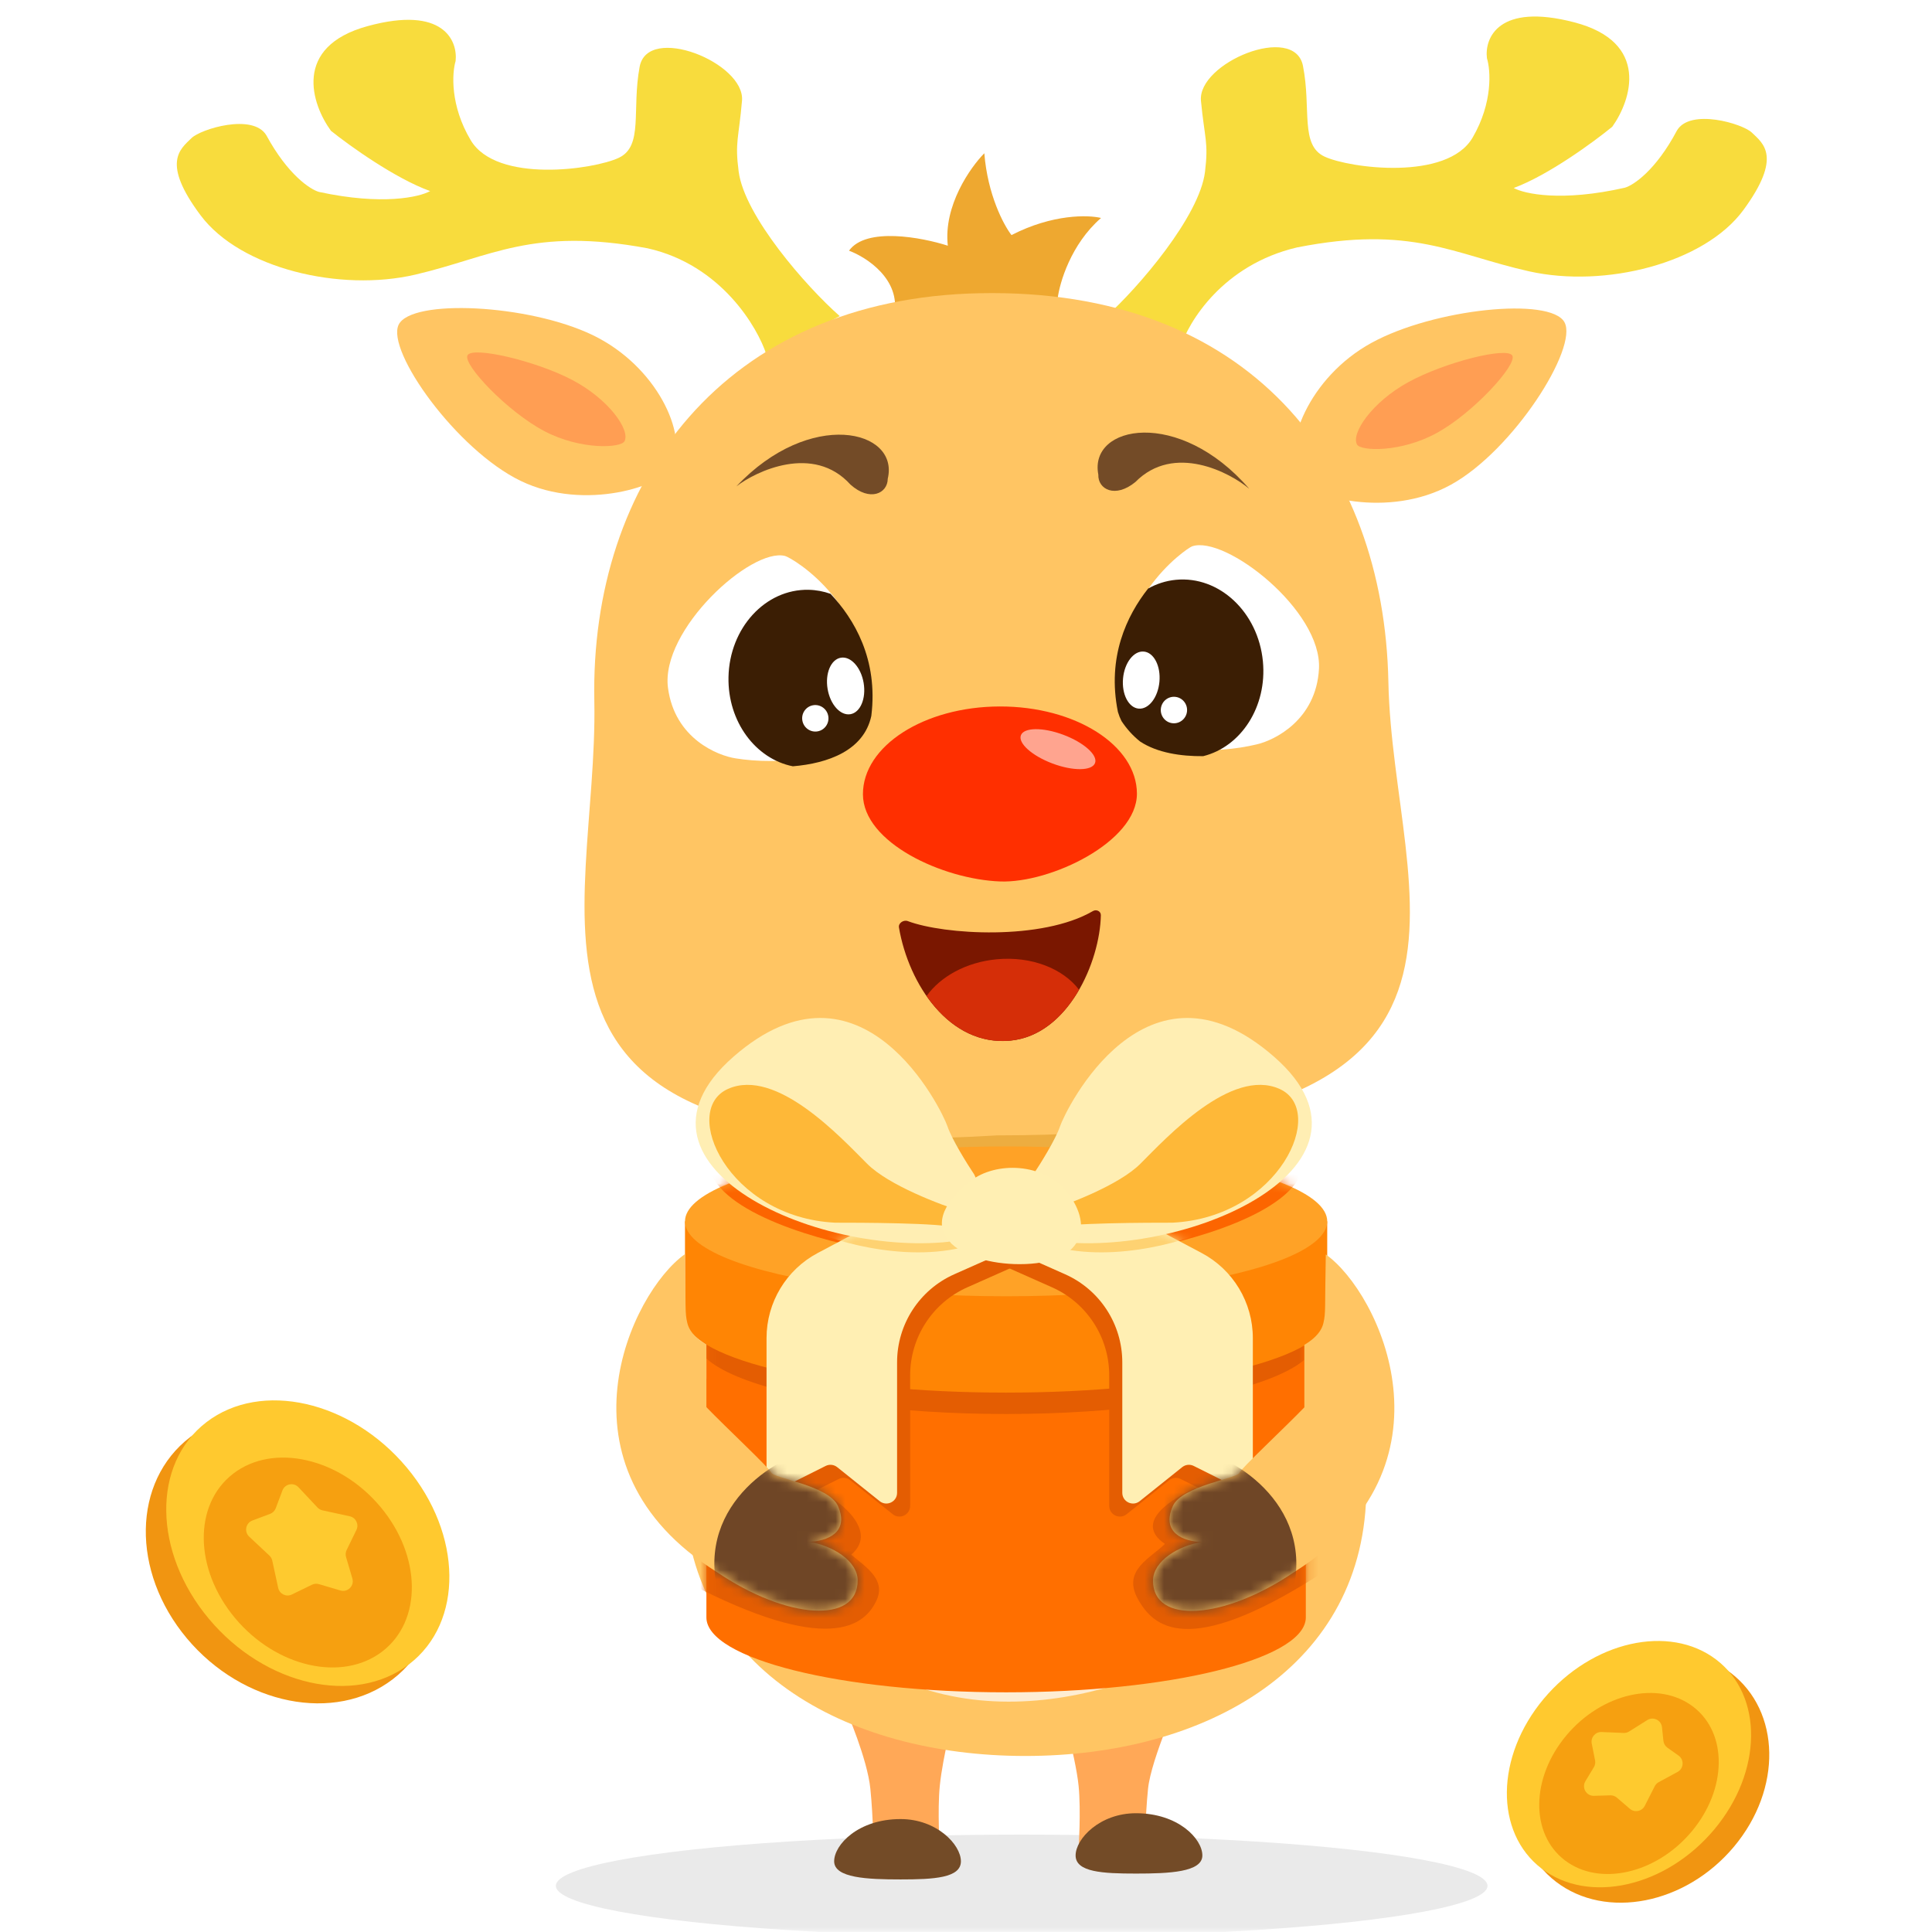 <svg width="200" height="200" viewBox="0 0 200 200" fill="none" xmlns="http://www.w3.org/2000/svg">
<mask id="mask0_47_763" style="mask-type:alpha" maskUnits="userSpaceOnUse" x="0" y="0" width="200" height="200">
<rect x="-7.62939e-06" width="200" height="200" fill="#D9D9D9"/>
</mask>
<g mask="url(#mask0_47_763)">
<ellipse cx="13.638" cy="16.337" rx="13.638" ry="16.337" transform="matrix(0.794 -0.608 -0.642 -0.767 29.828 182.127)" fill="#F19511"/>
<ellipse cx="12.891" cy="16.337" rx="12.891" ry="16.337" transform="matrix(0.794 -0.608 -0.642 -0.767 32.117 180.117)" fill="#FFC92F"/>
<g filter="url(#filter0_i_47_763)">
<ellipse cx="9.474" cy="12.007" rx="9.474" ry="12.007" transform="matrix(0.794 -0.608 -0.642 -0.767 32.049 174.722)" fill="#F6A010"/>
</g>
<path d="M35.235 164.645C35.995 164.87 36.702 164.163 36.477 163.403L35.823 161.185C35.752 160.946 35.773 160.689 35.882 160.465L36.896 158.38C37.179 157.798 36.842 157.104 36.209 156.966L33.385 156.351C33.187 156.308 33.006 156.206 32.868 156.058L30.902 153.962C30.395 153.422 29.498 153.6 29.237 154.294L28.546 156.13C28.444 156.399 28.232 156.612 27.962 156.713L26.126 157.404C25.433 157.665 25.254 158.563 25.794 159.07L27.89 161.035C28.038 161.174 28.141 161.354 28.184 161.552L28.798 164.377C28.936 165.01 29.63 165.347 30.212 165.063L32.297 164.05C32.521 163.941 32.778 163.92 33.017 163.99L35.235 164.645Z" fill="#FECA2F"/>
<ellipse cx="105.764" cy="195.219" rx="48.222" ry="5.299" fill="#EAEAEA"/>
<path d="M90.528 139.477C90.528 139.477 95.078 138.675 95.84 136.402C96.366 134.833 98.379 123.152 98.379 123.152C98.379 123.152 90.431 128.451 84.072 134.28C82.751 135.49 77.256 137.755 77.256 137.755L79.271 141.995C79.271 141.995 81.225 141.066 83.27 140.33C85.315 139.594 90.528 139.477 90.528 139.477Z" fill="#FFA857"/>
<path d="M87.602 177.063H98.849C98.849 177.063 97.599 181.749 97.287 184.873C97.029 187.448 97.287 191.434 97.287 191.434H90.414C90.414 191.434 90.414 188.31 90.101 185.185C89.789 182.061 87.602 177.063 87.602 177.063Z" fill="#FFA857"/>
<path d="M122.279 175.188H109.47C109.47 175.188 111.345 181.749 111.657 184.873C111.915 187.448 111.657 191.434 111.657 191.434H118.53C118.53 191.434 118.53 188.31 118.843 185.186C119.155 182.061 122.279 175.188 122.279 175.188Z" fill="#FFA857"/>
<path d="M141.444 153.974C141.444 172.608 124.776 181.778 106.142 181.778C87.507 181.778 70.839 172.608 70.839 153.974C70.839 135.339 93.645 111.173 106.142 111.173C118.638 111.173 141.444 135.339 141.444 153.974Z" fill="#FFC563"/>
<path d="M106.142 111.173C111.189 111.173 117.917 115.116 124.146 121.043C118.904 122.047 113.055 122.786 106.851 122.934C98.586 123.131 92.138 122.624 87.259 121.895C93.727 115.496 100.856 111.173 106.142 111.173Z" fill="#EDAD40"/>
<path d="M85.505 168.957C71.102 155.92 89.842 135.138 101.013 126.377C105.483 122.913 109.972 124.933 111.658 126.377C138.993 149.191 133.298 164.269 127.034 168.957C119.192 174.389 99.909 181.993 85.505 168.957Z" fill="#FEEDD3"/>
<path d="M99.473 192.683C99.473 194.409 96.676 194.558 93.225 194.558C89.774 194.558 86.352 194.409 86.352 192.683C86.352 190.958 88.851 188.309 93.225 188.309C96.974 188.309 99.473 190.958 99.473 192.683Z" fill="#734B27"/>
<path d="M111.347 192.078C111.347 193.803 114.144 193.952 117.595 193.952C121.046 193.952 124.468 193.803 124.468 192.078C124.468 190.352 121.969 187.704 117.595 187.704C113.846 187.704 111.347 190.352 111.347 192.078Z" fill="#734B27"/>
<path d="M134.425 49.525C135.481 51.448 143.719 53.739 150.186 50.186C156.654 46.633 163.403 35.996 161.953 33.356C160.503 30.717 148.431 31.946 141.963 35.499C135.496 39.051 132.648 46.29 134.425 49.525Z" fill="#FFC563"/>
<path d="M140.479 46.018C140.857 46.707 145 46.874 148.754 44.812C152.508 42.75 157.075 37.757 156.556 36.811C156.036 35.865 149.535 37.501 145.781 39.563C142.027 41.626 139.842 44.859 140.479 46.018Z" fill="#FF9E53"/>
<path d="M69.622 48.284C68.67 50.26 60.568 52.99 53.919 49.79C47.27 46.59 39.959 36.33 41.266 33.617C42.572 30.903 54.692 31.482 61.341 34.682C67.99 37.883 71.223 44.957 69.622 48.284Z" fill="#FFC563"/>
<path d="M64.648 45.678C64.283 46.374 60.144 46.62 56.351 44.63C52.558 42.641 47.896 37.737 48.397 36.781C48.899 35.825 55.43 37.336 59.223 39.326C63.016 41.316 65.263 44.507 64.648 45.678Z" fill="#FF9E53"/>
<g filter="url(#filter1_i_47_763)">
<path d="M114.435 32.843L122.163 36.047C123.008 33.318 126.61 27.412 134.256 25.617C146.156 23.269 150.47 26.341 158.306 28.091C166.143 29.841 176.431 27.262 180.482 21.734C184.533 16.206 182.52 14.853 181.347 13.722C180.385 12.795 174.968 11.187 173.597 13.51C171.412 17.64 169.093 19.178 168.207 19.431C161.657 20.918 157.807 20.071 156.701 19.462C160.303 18.126 165.003 14.677 166.903 13.119C168.867 10.372 170.833 4.366 162.978 2.314C155.123 0.261 153.671 3.935 153.927 6.029C154.311 7.257 154.554 10.617 152.449 14.237C149.819 18.761 139.706 17.41 137.131 16.217C134.555 15.025 135.764 11.292 134.883 6.821C134.001 2.351 123.946 6.512 124.323 10.442C124.7 14.372 125.117 14.687 124.743 17.777C124.186 22.387 117.871 29.756 114.435 32.843Z" fill="#F8DC3D"/>
</g>
<g filter="url(#filter2_i_47_763)">
<path d="M86.93 32.724L79.331 36.686C78.457 33.966 74.7 27.419 67.036 25.703C55.112 23.478 50.83 26.595 43.012 28.425C35.194 30.256 24.881 27.784 20.772 22.298C16.664 16.812 18.663 15.438 19.825 14.296C20.777 13.359 26.177 11.694 27.572 14.003C29.8 18.11 32.134 19.624 33.023 19.868C39.588 21.288 43.429 20.401 44.529 19.78C40.913 18.481 36.178 15.081 34.262 13.543C32.269 10.817 30.241 4.831 38.075 2.698C45.908 0.564 47.398 4.223 47.164 6.319C46.792 7.551 46.584 10.914 48.726 14.511C51.403 19.008 61.501 17.552 64.064 16.333C66.627 15.114 65.38 11.394 66.215 6.915C67.05 2.435 77.148 6.492 76.812 10.426C76.475 14.36 76.061 14.679 76.467 17.765C77.072 22.369 83.463 29.672 86.93 32.724Z" fill="#F8DC3D"/>
</g>
<path d="M92.57 32.571C93.263 28.933 89.738 26.642 87.889 25.951C89.66 23.474 95.446 24.575 98.118 25.435C97.648 21.313 100.441 17.337 101.897 15.864C102.237 20.184 103.913 23.313 104.709 24.337C108.963 22.143 112.662 22.241 113.98 22.564C110.855 25.282 109.68 29.286 109.483 30.948L92.57 32.571Z" fill="#EEA830"/>
<path d="M143.725 70.591C144.176 93.299 159.465 117.506 103.188 117.535C49.181 120.881 61.975 95.263 61.524 72.554C61.073 49.845 74.907 30.88 101.456 30.353C129.256 29.801 143.274 47.882 143.725 70.591Z" fill="#FFC563"/>
<path d="M129.321 50.601C122.067 42.197 112.695 43.98 113.698 49.13C113.64 50.654 115.439 51.617 117.53 49.902C121.541 45.833 127.372 48.943 129.321 50.601Z" fill="#734B27"/>
<path d="M76.228 50.352C83.839 42.269 93.125 44.456 91.9 49.558C91.892 51.083 90.053 51.967 88.038 50.163C84.207 45.924 78.246 48.779 76.228 50.352Z" fill="#734B27"/>
<g filter="url(#filter3_d_47_763)">
<path d="M115.727 73.699C113.61 63.231 122.221 57.372 122.783 57.18C126.208 56.008 136.246 63.819 135.915 69.864C135.624 75.166 131.301 77.267 129.464 77.684C125.561 78.626 117.349 79.147 115.727 73.699Z" fill="white"/>
</g>
<path d="M121.73 60.021C126.215 59.591 130.246 63.37 130.735 68.463C131.184 73.145 128.48 77.305 124.555 78.278C122.234 78.3 119.794 77.93 118.023 76.762C117.291 76.178 116.639 75.465 116.101 74.647C115.952 74.353 115.826 74.038 115.726 73.7C114.575 68.012 116.653 63.716 118.847 60.931C119.721 60.439 120.692 60.121 121.73 60.021Z" fill="#3B1E04"/>
<ellipse cx="118.14" cy="70.403" rx="1.891" ry="2.965" transform="rotate(5.244 118.14 70.403)" fill="white"/>
<ellipse cx="121.525" cy="73.503" rx="1.361" ry="1.372" transform="rotate(5.244 121.525 73.503)" fill="white"/>
<g filter="url(#filter4_d_47_763)">
<path d="M90.196 74.113C91.508 63.514 82.605 58.362 81.9 58.18C78.396 57.272 68.983 65.827 69.774 71.829C70.469 77.094 74.94 78.859 76.803 79.134C80.766 79.775 88.994 79.669 90.196 74.113Z" fill="white"/>
</g>
<path d="M83.696 61.055C79.22 60.969 75.511 65.02 75.413 70.103C75.324 74.698 78.215 78.562 82.077 79.327C85.686 79.025 89.419 77.715 90.199 74.113C90.925 68.246 88.422 64.074 85.978 61.474C85.257 61.217 84.491 61.071 83.696 61.055Z" fill="#3B1E04"/>
<ellipse cx="1.891" cy="2.965" rx="1.891" ry="2.965" transform="matrix(-0.986 0.167 0.167 0.986 88.908 67.771)" fill="white"/>
<ellipse cx="1.361" cy="1.372" rx="1.361" ry="1.372" transform="matrix(-0.986 0.167 0.167 0.986 85.514 72.779)" fill="white"/>
<path d="M113.139 94.313C107.871 97.388 97.745 96.771 93.977 95.353C93.543 95.19 92.981 95.554 93.059 96.011C94.066 101.914 98.301 108.33 104.591 107.726C110.583 107.151 113.86 99.587 113.961 94.746C113.97 94.33 113.498 94.103 113.139 94.313Z" fill="#7A1700"/>
<path d="M103.159 99.306C106.776 98.959 110.049 100.273 111.705 102.461C110.123 105.203 107.731 107.424 104.591 107.726C100.922 108.077 97.955 106.04 95.917 103.111C97.348 101.102 100.004 99.609 103.159 99.306Z" fill="#D52E08"/>
<path d="M117.694 82.154C117.706 87.157 108.737 91.439 103.535 91.248C97.591 91.03 89.344 87.229 89.331 82.227C89.318 77.224 95.657 73.153 103.489 73.133C111.321 73.113 117.681 77.152 117.694 82.154Z" fill="#FF2F00"/>
<ellipse opacity="0.56" cx="109.52" cy="77.553" rx="4.098" ry="1.59" transform="rotate(20.529 109.52 77.553)" fill="white"/>
<path d="M135.178 167.431L135.168 167.632C134.744 171.823 121.019 175.188 104.151 175.188C87.016 175.188 73.126 171.715 73.126 167.431V136.406H135.178V167.431Z" fill="#FF6F00"/>
<mask id="mask1_47_763" style="mask-type:alpha" maskUnits="userSpaceOnUse" x="73" y="136" width="63" height="40">
<path d="M135.178 167.431L135.168 167.632C134.744 171.823 121.019 175.188 104.151 175.188C87.016 175.188 73.126 171.715 73.126 167.431V136.406H135.178V167.431Z" fill="#FF8707"/>
</mask>
<g mask="url(#mask1_47_763)">
<ellipse cx="104.152" cy="138.622" rx="32.134" ry="7.756" fill="#E45D02"/>
<path d="M88.111 160.941C91.241 158.338 86.26 154.723 84 154H82.374C73.855 155.88 60.701 158.601 72.5 164.5C86.5 171.5 89.676 167.883 90.719 165.713C91.762 163.544 89.676 162.243 88.111 160.941Z" fill="#E45D02"/>
<path d="M120.59 159.823C117.22 157.54 121.528 155.025 123.706 154.083L125.324 153.924C133.987 154.958 147.334 156.245 136.171 163.274C122.926 171.615 119.406 168.461 117.777 165.499C116.148 162.538 119.161 161.272 120.59 159.823Z" fill="#E45D02"/>
</g>
<path d="M137.394 136.406L137.383 136.606C136.927 140.797 122.224 144.163 104.152 144.163C86.08 144.163 71.376 140.797 70.921 136.606L70.91 136.406V126.433H137.394V136.406Z" fill="#FF8504"/>
<ellipse cx="104.152" cy="126.433" rx="33.242" ry="7.756" fill="#FFA226"/>
<mask id="mask2_47_763" style="mask-type:alpha" maskUnits="userSpaceOnUse" x="70" y="118" width="68" height="17">
<ellipse cx="104.152" cy="126.433" rx="33.242" ry="7.756" fill="#FE9509"/>
</mask>
<g mask="url(#mask2_47_763)">
<g filter="url(#filter5_f_47_763)">
<path d="M74.234 122.555C77.447 126.84 88.639 129.388 93.071 129.758L95.287 126.987L77.004 119.231C75.157 118.308 70.91 118.123 74.234 122.555Z" fill="#FC6500"/>
</g>
<g filter="url(#filter6_f_47_763)">
<path d="M134.07 122.555C130.856 126.84 119.665 129.388 115.233 129.758L113.016 126.987L131.299 119.231C133.146 118.308 137.394 118.123 134.07 122.555Z" fill="#FC6500"/>
</g>
</g>
<path d="M86.01 131.057L92.191 127.785H112.462L100.14 133.261C96.539 134.862 94.218 138.433 94.218 142.374V155.887C94.218 156.816 93.143 157.332 92.418 156.752L88.014 153.229C87.677 152.959 87.213 152.91 86.827 153.104L82.307 155.363C81.57 155.732 80.704 155.196 80.704 154.372V139.871C80.704 136.177 82.745 132.785 86.01 131.057Z" fill="#E45D02"/>
<path d="M84.659 129.706L90.839 126.433H111.111L98.789 131.91C95.187 133.511 92.866 137.082 92.866 141.023V154.535C92.866 155.464 91.792 155.981 91.066 155.401L86.663 151.878C86.325 151.608 85.862 151.559 85.475 151.752L80.956 154.012C80.219 154.38 79.352 153.845 79.352 153.021V138.519C79.352 134.825 81.394 131.434 84.659 129.706Z" fill="#FFEFB3"/>
<mask id="mask3_47_763" style="mask-type:alpha" maskUnits="userSpaceOnUse" x="79" y="126" width="33" height="30">
<path d="M84.659 129.752L90.927 126.433H111.354L98.892 131.972C95.291 133.573 92.97 137.144 92.97 141.085V154.768C92.97 155.698 91.895 156.214 91.17 155.634L86.715 152.07C86.377 151.8 85.913 151.75 85.527 151.944L80.956 154.229C80.219 154.598 79.352 154.062 79.352 153.238V138.566C79.352 134.872 81.394 131.481 84.659 129.752Z" fill="#FFEFB3"/>
</mask>
<g mask="url(#mask3_47_763)">
<path d="M102.584 128.067C96.379 131.169 87.81 128.99 84.301 127.513L83.193 124.189L100.368 122.527C103.692 123.081 108.789 124.964 102.584 128.067Z" fill="#FED272"/>
</g>
<path d="M123.035 131.057L116.855 127.785H96.583L108.905 133.261C112.506 134.862 114.827 138.433 114.827 142.374V155.887C114.827 156.816 115.902 157.332 116.628 156.752L121.031 153.229C121.368 152.959 121.832 152.91 122.219 153.104L126.738 155.363C127.475 155.732 128.342 155.196 128.342 154.372V139.871C128.342 136.177 126.3 132.785 123.035 131.057Z" fill="#E45D02"/>
<path d="M124.387 129.706L118.206 126.433H97.934L110.257 131.91C113.858 133.511 116.179 137.082 116.179 141.023V154.535C116.179 155.464 117.254 155.981 117.979 155.401L122.382 151.878C122.72 151.608 123.184 151.559 123.57 151.752L128.09 154.012C128.826 154.38 129.693 153.845 129.693 153.021V138.519C129.693 134.825 127.651 131.434 124.387 129.706Z" fill="#FFEFB3"/>
<mask id="mask4_47_763" style="mask-type:alpha" maskUnits="userSpaceOnUse" x="97" y="126" width="33" height="30">
<path d="M124.387 129.752L118.118 126.433H97.691L110.153 131.972C113.754 133.573 116.075 137.144 116.075 141.085V154.768C116.075 155.698 117.15 156.214 117.876 155.634L122.331 152.07C122.668 151.8 123.132 151.75 123.518 151.944L128.09 154.229C128.826 154.598 129.693 154.062 129.693 153.238V138.566C129.693 134.872 127.651 131.481 124.387 129.752Z" fill="#FFEFB3"/>
</mask>
<g mask="url(#mask4_47_763)">
<path d="M106.461 128.067C112.666 131.169 121.235 128.99 124.744 127.513L125.852 124.189L108.677 122.527C105.353 123.081 100.256 124.964 106.461 128.067Z" fill="#FED272"/>
</g>
<path d="M98.083 116.599C98.526 117.929 100.114 120.478 100.853 121.586C101.407 122.694 102.072 125.575 100.299 128.234C86.448 131.004 62.624 121.032 75.921 109.397C89.218 97.762 97.529 114.937 98.083 116.599Z" fill="#FFEEB3"/>
<path d="M89.772 120.478C91.988 122.694 97.344 124.725 99.745 125.464C100.114 126.203 100.52 127.569 99.191 127.126C97.529 126.572 88.664 126.572 86.448 126.572C75.367 126.018 70.381 114.937 75.367 112.721C80.354 110.505 87.002 117.707 89.772 120.478Z" fill="#FEB838"/>
<path d="M109.734 116.599C109.291 117.929 107.703 120.478 106.964 121.586C106.41 122.694 105.745 125.575 107.518 128.234C121.369 131.004 145.192 121.032 131.896 109.397C118.599 97.762 110.288 114.937 109.734 116.599Z" fill="#FFEEB3"/>
<path d="M118.045 120.478C115.829 122.694 110.473 124.725 108.072 125.464C107.703 126.203 107.296 127.569 108.626 127.126C110.288 126.572 119.153 126.572 121.369 126.572C132.45 126.018 137.436 114.937 132.45 112.721C127.463 110.505 120.815 117.707 118.045 120.478Z" fill="#FEB838"/>
<path d="M110.597 123.575C108.068 120.262 103.013 120.262 100.484 122.25C93.821 127.488 99.582 130.866 105.541 130.866C112.283 130.866 113.126 126.889 110.597 123.575Z" fill="#FFEFB3"/>
<path d="M74.158 162.705C56.762 151.783 65.32 133.773 70.899 129.834C71.015 135.432 70.883 135.839 71.152 136.958C71.415 138.054 72.42 138.773 73.12 139.195L73.12 145.662C75.159 147.774 79.658 151.976 79.841 152.441C80.07 153.023 85.81 153.79 86.739 155.888C87.961 158.65 85.614 159.55 83.726 159.611C86.137 159.961 88.779 161.583 88.785 163.591C88.798 168.13 81.493 167.688 74.158 162.705Z" fill="#FFC563"/>
<mask id="mask5_47_763" style="mask-type:alpha" maskUnits="userSpaceOnUse" x="63" y="129" width="26" height="38">
<path d="M74.158 162.705C56.762 151.784 65.32 133.774 70.899 129.834C71.015 135.432 70.883 135.839 71.152 136.958C71.415 138.054 72.42 138.773 73.12 139.195L73.12 145.662C75.159 147.774 79.658 151.976 79.841 152.441C80.07 153.023 85.81 153.79 86.739 155.888C87.961 158.65 85.614 159.55 83.726 159.611C86.137 159.961 88.779 161.583 88.785 163.591C88.798 168.13 81.493 167.688 74.158 162.705Z" fill="#FEC95D"/>
</mask>
<g mask="url(#mask5_47_763)">
<path d="M77.059 170.76C69.602 159.528 77.287 152.755 82.061 150.772L91.23 150.413L102.283 165.539C96.982 171.96 84.516 181.993 77.059 170.76Z" fill="#6F4626"/>
</g>
<path d="M133.988 162.731C151.384 151.809 142.827 133.799 137.247 129.86C137.132 135.458 137.263 135.865 136.994 136.984C136.731 138.079 135.726 138.799 135.026 139.221L135.026 145.688C132.987 147.8 128.488 152.002 128.305 152.467C128.076 153.049 122.336 153.816 121.408 155.914C120.185 158.676 122.532 159.576 124.42 159.637C122.01 159.987 119.367 161.608 119.361 163.617C119.348 168.156 126.653 167.713 133.988 162.731Z" fill="#FFC563"/>
<mask id="mask6_47_763" style="mask-type:alpha" maskUnits="userSpaceOnUse" x="119" y="129" width="26" height="38">
<path d="M133.988 162.731C151.384 151.809 142.827 133.799 137.247 129.86C137.132 135.458 137.263 135.865 136.994 136.984C136.731 138.079 135.726 138.799 135.026 139.221L135.026 145.688C132.987 147.8 128.488 152.002 128.305 152.467C128.076 153.049 122.336 153.816 121.408 155.914C120.185 158.676 122.532 159.576 124.42 159.637C122.01 159.987 119.367 161.608 119.361 163.617C119.348 168.156 126.653 167.713 133.988 162.731Z" fill="#FEC95D"/>
</mask>
<g mask="url(#mask6_47_763)">
<path d="M131.087 170.786C138.544 159.554 130.859 152.781 126.085 150.798L116.917 150.439L105.864 165.565C111.164 171.986 123.63 182.019 131.087 170.786Z" fill="#6F4626"/>
</g>
<ellipse cx="11.805" cy="14.093" rx="11.805" ry="14.093" transform="matrix(-0.794 -0.608 0.642 -0.767 170.452 201.978)" fill="#F19511"/>
<ellipse cx="11.12" cy="14.093" rx="11.12" ry="14.093" transform="matrix(-0.794 -0.608 0.642 -0.767 168.413 200.194)" fill="#FFC92F"/>
<g filter="url(#filter7_i_47_763)">
<ellipse cx="8.173" cy="10.358" rx="8.173" ry="10.358" transform="matrix(-0.794 -0.608 0.642 -0.767 168.472 195.54)" fill="#F6A010"/>
</g>
<path d="M165.009 185.904C164.217 185.928 163.712 185.065 164.122 184.387L164.996 182.942C165.125 182.728 165.169 182.474 165.121 182.23L164.776 180.492C164.65 179.857 165.152 179.271 165.799 179.298L168.073 179.394C168.275 179.403 168.475 179.35 168.647 179.242L170.523 178.063C171.15 177.669 171.973 178.069 172.049 178.806L172.195 180.208C172.225 180.494 172.376 180.754 172.611 180.921L173.761 181.735C174.366 182.163 174.311 183.077 173.66 183.43L171.712 184.486C171.534 184.583 171.39 184.731 171.298 184.912L170.266 186.94C169.972 187.517 169.215 187.667 168.723 187.246L167.379 186.093C167.189 185.93 166.946 185.844 166.697 185.852L165.009 185.904Z" fill="#FECA2F"/>
</g>
<defs>
<filter id="filter0_i_47_763" x="21.088" y="148.902" width="21.547" height="21.716" filterUnits="userSpaceOnUse" color-interpolation-filters="sRGB">
<feFlood flood-opacity="0" result="BackgroundImageFix"/>
<feBlend mode="normal" in="SourceGraphic" in2="BackgroundImageFix" result="shape"/>
<feColorMatrix in="SourceAlpha" type="matrix" values="0 0 0 0 0 0 0 0 0 0 0 0 0 0 0 0 0 0 127 0" result="hardAlpha"/>
<feOffset dy="2"/>
<feComposite in2="hardAlpha" operator="arithmetic" k2="-1" k3="1"/>
<feColorMatrix type="matrix" values="0 0 0 0 0.876 0 0 0 0 0.522 0 0 0 0 0.044 0 0 0 1 0"/>
<feBlend mode="normal" in2="shape" result="effect1_innerShadow_47_763"/>
</filter>
<filter id="filter1_i_47_763" x="114.435" y="1.711" width="68.461" height="34.337" filterUnits="userSpaceOnUse" color-interpolation-filters="sRGB">
<feFlood flood-opacity="0" result="BackgroundImageFix"/>
<feBlend mode="normal" in="SourceGraphic" in2="BackgroundImageFix" result="shape"/>
<feColorMatrix in="SourceAlpha" type="matrix" values="0 0 0 0 0 0 0 0 0 0 0 0 0 0 0 0 0 0 127 0" result="hardAlpha"/>
<feOffset/>
<feGaussianBlur stdDeviation="3.749"/>
<feComposite in2="hardAlpha" operator="arithmetic" k2="-1" k3="1"/>
<feColorMatrix type="matrix" values="0 0 0 0 1 0 0 0 0 0.657 0 0 0 0 0.177 0 0 0 0.25 0"/>
<feBlend mode="normal" in2="shape" result="effect1_innerShadow_47_763"/>
</filter>
<filter id="filter2_i_47_763" x="18.303" y="2.052" width="68.627" height="34.634" filterUnits="userSpaceOnUse" color-interpolation-filters="sRGB">
<feFlood flood-opacity="0" result="BackgroundImageFix"/>
<feBlend mode="normal" in="SourceGraphic" in2="BackgroundImageFix" result="shape"/>
<feColorMatrix in="SourceAlpha" type="matrix" values="0 0 0 0 0 0 0 0 0 0 0 0 0 0 0 0 0 0 127 0" result="hardAlpha"/>
<feOffset/>
<feGaussianBlur stdDeviation="3.749"/>
<feComposite in2="hardAlpha" operator="arithmetic" k2="-1" k3="1"/>
<feColorMatrix type="matrix" values="0 0 0 0 1 0 0 0 0 0.657 0 0 0 0 0.177 0 0 0 0.25 0"/>
<feBlend mode="normal" in2="shape" result="effect1_innerShadow_47_763"/>
</filter>
<filter id="filter3_d_47_763" x="115.393" y="56.437" width="21.155" height="21.844" filterUnits="userSpaceOnUse" color-interpolation-filters="sRGB">
<feFlood flood-opacity="0" result="BackgroundImageFix"/>
<feColorMatrix in="SourceAlpha" type="matrix" values="0 0 0 0 0 0 0 0 0 0 0 0 0 0 0 0 0 0 127 0" result="hardAlpha"/>
<feOffset dx="0.625" dy="-0.625"/>
<feComposite in2="hardAlpha" operator="out"/>
<feColorMatrix type="matrix" values="0 0 0 0 0.314 0 0 0 0 0.157 0 0 0 0 0.012 0 0 0 1 0"/>
<feBlend mode="normal" in2="BackgroundImageFix" result="effect1_dropShadow_47_763"/>
<feBlend mode="normal" in="SourceGraphic" in2="effect1_dropShadow_47_763" result="shape"/>
</filter>
<filter id="filter4_d_47_763" x="69.103" y="57.488" width="21.225" height="21.913" filterUnits="userSpaceOnUse" color-interpolation-filters="sRGB">
<feFlood flood-opacity="0" result="BackgroundImageFix"/>
<feColorMatrix in="SourceAlpha" type="matrix" values="0 0 0 0 0 0 0 0 0 0 0 0 0 0 0 0 0 0 127 0" result="hardAlpha"/>
<feOffset dx="-0.625" dy="-0.625"/>
<feComposite in2="hardAlpha" operator="out"/>
<feColorMatrix type="matrix" values="0 0 0 0 0.314 0 0 0 0 0.157 0 0 0 0 0.012 0 0 0 1 0"/>
<feBlend mode="normal" in2="BackgroundImageFix" result="effect1_dropShadow_47_763"/>
<feBlend mode="normal" in="SourceGraphic" in2="effect1_dropShadow_47_763" result="shape"/>
</filter>
<filter id="filter5_f_47_763" x="71.893" y="117.589" width="24.503" height="13.276" filterUnits="userSpaceOnUse" color-interpolation-filters="sRGB">
<feFlood flood-opacity="0" result="BackgroundImageFix"/>
<feBlend mode="normal" in="SourceGraphic" in2="BackgroundImageFix" result="shape"/>
<feGaussianBlur stdDeviation="0.554" result="effect1_foregroundBlur_47_763"/>
</filter>
<filter id="filter6_f_47_763" x="111.908" y="117.589" width="24.503" height="13.276" filterUnits="userSpaceOnUse" color-interpolation-filters="sRGB">
<feFlood flood-opacity="0" result="BackgroundImageFix"/>
<feBlend mode="normal" in="SourceGraphic" in2="BackgroundImageFix" result="shape"/>
<feGaussianBlur stdDeviation="0.554" result="effect1_foregroundBlur_47_763"/>
</filter>
<filter id="filter7_i_47_763" x="159.34" y="173.267" width="18.587" height="18.733" filterUnits="userSpaceOnUse" color-interpolation-filters="sRGB">
<feFlood flood-opacity="0" result="BackgroundImageFix"/>
<feBlend mode="normal" in="SourceGraphic" in2="BackgroundImageFix" result="shape"/>
<feColorMatrix in="SourceAlpha" type="matrix" values="0 0 0 0 0 0 0 0 0 0 0 0 0 0 0 0 0 0 127 0" result="hardAlpha"/>
<feOffset dy="2"/>
<feComposite in2="hardAlpha" operator="arithmetic" k2="-1" k3="1"/>
<feColorMatrix type="matrix" values="0 0 0 0 0.876 0 0 0 0 0.522 0 0 0 0 0.044 0 0 0 1 0"/>
<feBlend mode="normal" in2="shape" result="effect1_innerShadow_47_763"/>
</filter>
</defs>
</svg>
